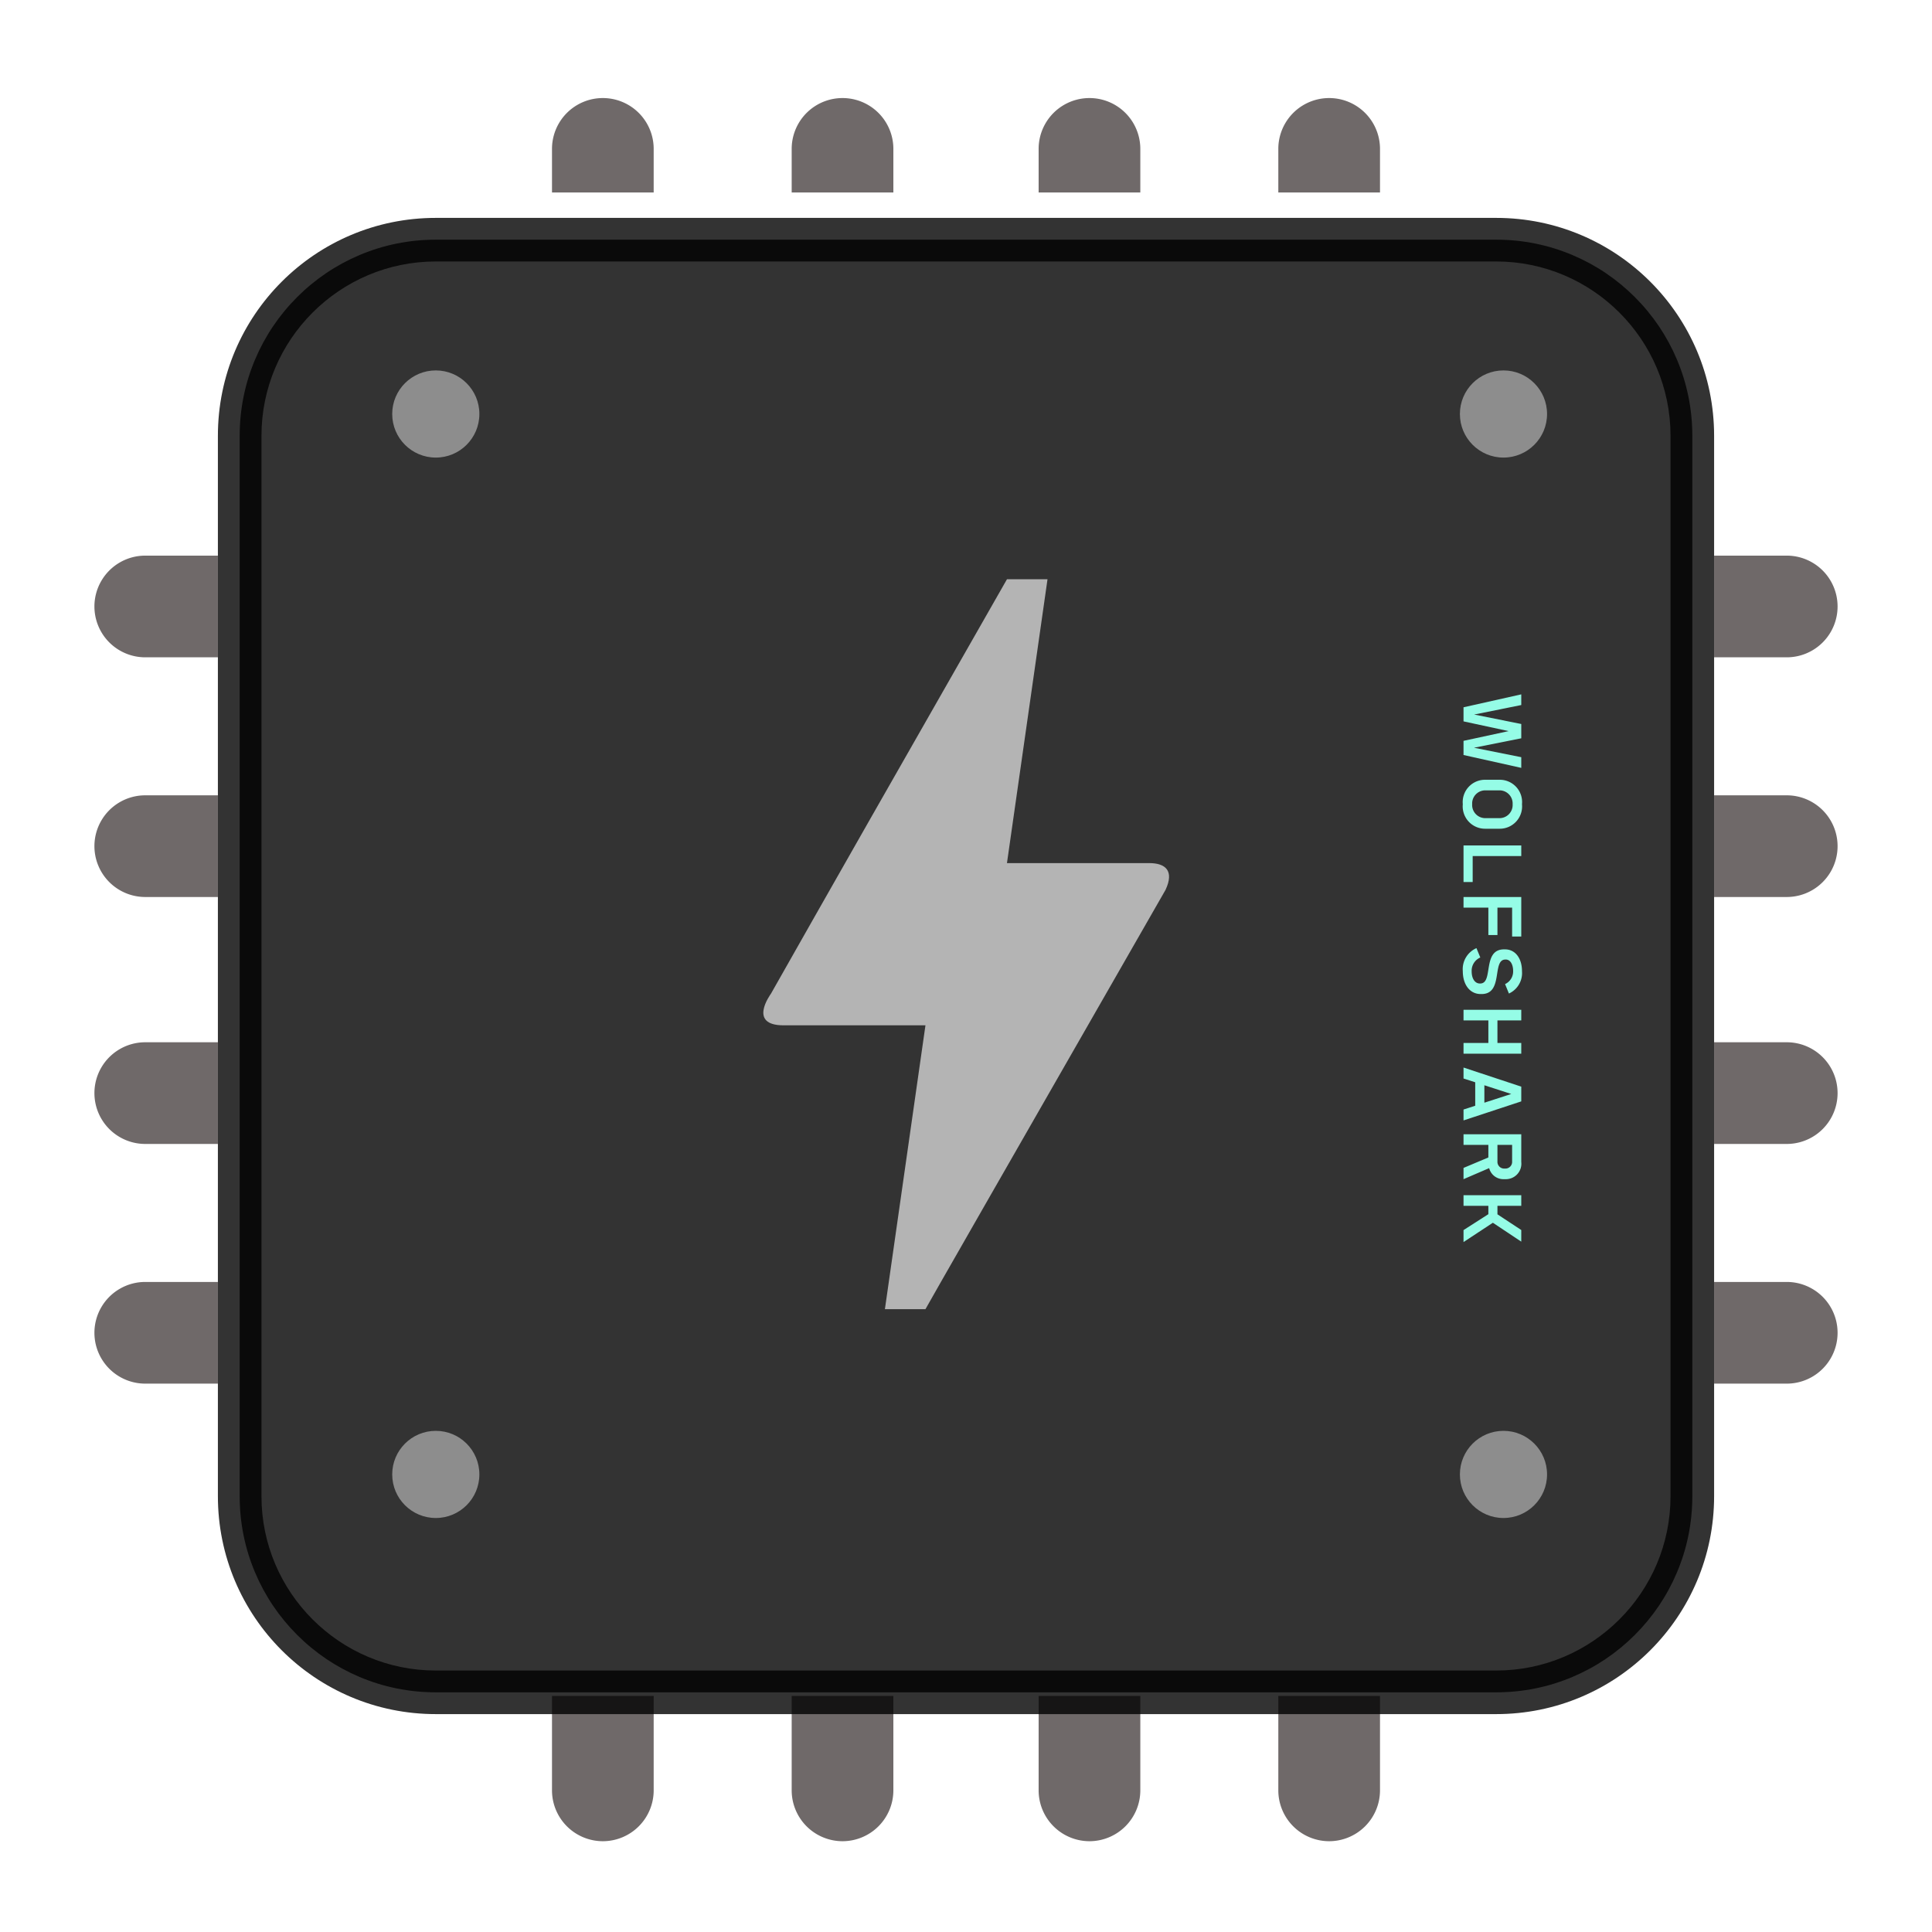 <svg xmlns="http://www.w3.org/2000/svg" xmlns:xlink="http://www.w3.org/1999/xlink" width="266" height="266" viewBox="0 0 266 266"><defs><filter id="a" x="0" y="0" width="266" height="266" filterUnits="userSpaceOnUse"><feOffset dy="3" input="SourceAlpha"/><feGaussianBlur stdDeviation="10" result="b"/><feFlood/><feComposite operator="in" in2="b"/><feComposite in="SourceGraphic"/></filter></defs><g transform="translate(-341 -197.5)"><path d="M153,240a7.008,7.008,0,0,1-7-7V220h14v13A7.008,7.008,0,0,1,153,240Zm-33,0a7.008,7.008,0,0,1-7-7V220h14v13A7.008,7.008,0,0,1,120,240Zm-34,0a7.007,7.007,0,0,1-7-7V220H93v13A7.008,7.008,0,0,1,86,240Zm-33,0a7.008,7.008,0,0,1-7-7V220H60v13A7.007,7.007,0,0,1,53,240ZM160,13H146V7a7,7,0,0,1,14,0v6Zm-33,0H113V7a7,7,0,0,1,14,0v6ZM93,13H79V7A7,7,0,0,1,93,7v6ZM60,13H46V7A7,7,0,0,1,60,7v6Z" transform="translate(371 211)" fill="#6f6969"/><g transform="translate(-447 -200)"><g transform="translate(0 0.5)"><path d="M680,363.5H670v-14h10a7,7,0,0,1,0,14Zm-216,0H454a7,7,0,0,1,0-14h10v14Zm216-33H670v-14h10a7,7,0,0,1,0,14Zm-216,0H454a7,7,0,0,1,0-14h10v14Zm216-34H670v-14h10a7,7,0,0,1,0,14Zm-216,0H454a7,7,0,0,1,0-14h10v14Zm216-33H670v-14h10a7,7,0,0,1,0,14Zm-216,0H454a7,7,0,0,1,0-14h10v14Z" transform="translate(354 224)" fill="#6f6969"/><g transform="translate(-28)"><g transform="matrix(1, 0, 0, 1, 816, 397)" filter="url(#a)"><g transform="translate(30 27)" fill="rgba(0,0,0,0.8)" opacity="0.997"><path d="M 176 203 L 30 203 C 26.354 203 22.818 202.287 19.491 200.879 C 16.277 199.52 13.389 197.572 10.908 195.092 C 8.428 192.611 6.48 189.723 5.121 186.509 C 3.713 183.182 3 179.646 3 176 L 3 30 C 3 26.354 3.713 22.818 5.121 19.491 C 6.48 16.277 8.428 13.389 10.908 10.908 C 13.389 8.428 16.277 6.48 19.491 5.121 C 22.818 3.713 26.354 3 30 3 L 176 3 C 179.646 3 183.182 3.713 186.509 5.121 C 189.723 6.48 192.611 8.428 195.092 10.908 C 197.572 13.389 199.52 16.277 200.879 19.491 C 202.287 22.818 203 26.354 203 30 L 203 176 C 203 179.646 202.287 183.182 200.879 186.509 C 199.52 189.723 197.572 192.611 195.092 195.092 C 192.611 197.572 189.723 199.52 186.509 200.879 C 183.182 202.287 179.646 203 176 203 Z" stroke="none"/><path d="M 30 6 C 16.766 6 6 16.766 6 30 L 6 176 C 6 189.234 16.766 200 30 200 L 176 200 C 189.234 200 200 189.234 200 176 L 200 30 C 200 16.766 189.234 6 176 6 L 30 6 M 30 0 L 176 0 C 192.569 0 206 13.431 206 30 L 206 176 C 206 192.569 192.569 206 176 206 L 30 206 C 13.431 206 0 192.569 0 176 L 0 30 C 0 13.431 13.431 0 30 0 Z" stroke="none"/></g></g><circle cx="6" cy="6" r="6" transform="translate(870 448)" fill="#8d8d8d"/><g transform="translate(147)"><circle cx="6" cy="6" r="6" transform="translate(870 448)" fill="#8d8d8d"/></g><g transform="translate(0 146)"><circle cx="6" cy="6" r="6" transform="translate(870 448)" fill="#8d8d8d"/><g transform="translate(147)"><circle cx="6" cy="6" r="6" transform="translate(870 448)" fill="#8d8d8d"/></g></g><g transform="translate(882.005 460.005)"><rect width="134" height="134" transform="translate(-0.005 -0.005)" fill="rgba(0,0,0,0)"/><g transform="translate(39.092 16.749)"><path d="M29.323,103.493H23.74l5.583-39.08H9.782c-4.913,0-1.842-4.187-1.731-4.355Q18.855,40.964,40.544,3h5.583L40.544,42.08h19.6c2.233,0,3.461,1.061,2.233,3.685Q29.295,103.465,29.323,103.493Z" transform="translate(-7.002 -3)" fill="#b4b4b4"/></g></g></g></g><path d="M8.75-7.95,7.45-1.44,6.15-7.95H4.18L2.88-1.46,1.57-7.95H.1L1.88,0H3.82L5.16-6.21,6.5,0H8.45l1.77-7.95ZM15.23.1A3.076,3.076,0,0,0,18.6-3.03V-4.92a3.076,3.076,0,0,0-3.37-3.13,3.071,3.071,0,0,0-3.37,3.13v1.89A3.071,3.071,0,0,0,15.23.1Zm0-1.29a1.808,1.808,0,0,1-1.91-1.92V-4.84a1.808,1.808,0,0,1,1.91-1.92,1.808,1.808,0,0,1,1.91,1.92v1.73A1.808,1.808,0,0,1,15.23-1.19Zm7.13-.07V-7.95H20.9V0h5.04V-1.26ZM33.44-6.69V-7.95H28V0h1.46V-3.42h3.78V-4.67H29.46V-6.69ZM38.2.1c1.89,0,3.16-.99,3.16-2.46v-.13c0-3.04-4.75-1.39-4.75-3.28v-.05c0-.6.63-1.01,1.59-1.01a1.91,1.91,0,0,1,1.79,1.11l1.3-.53a3.1,3.1,0,0,0-3.06-1.8c-1.82,0-3.02.94-3.02,2.34v.13c0,3.05,4.7,1.42,4.7,3.28v.05c0,.68-.67,1.13-1.68,1.13a1.98,1.98,0,0,1-1.9-1.19l-1.29.53A3.152,3.152,0,0,0,38.2.1Zm9.9-8.05v3.28H44.99V-7.95H43.53V0h1.46V-3.42H48.1V0h1.47V-7.95ZM57.26,0h1.5L56.14-7.95H54.11L51.48,0h1.51l.52-1.61h3.23ZM53.92-2.87l1.2-3.7,1.2,3.7ZM66.85-5.56v-.25a2.128,2.128,0,0,0-2.36-2.14H60.67V0h1.46V-3.42h1.73L65.3,0h1.55L65.33-3.53A2.017,2.017,0,0,0,66.85-5.56Zm-1.46-.08a.926.926,0,0,1-.98.97H62.13V-6.69h2.28a.919.919,0,0,1,.98.96ZM73.86,0h1.65L72.85-4.04l2.6-3.91h-1.6L71.69-4.67H70.52V-7.95H69.06V0h1.46V-3.42h1.15Z" transform="translate(989.5 493) rotate(90)" fill="#95fce6"/></g></g></svg>
